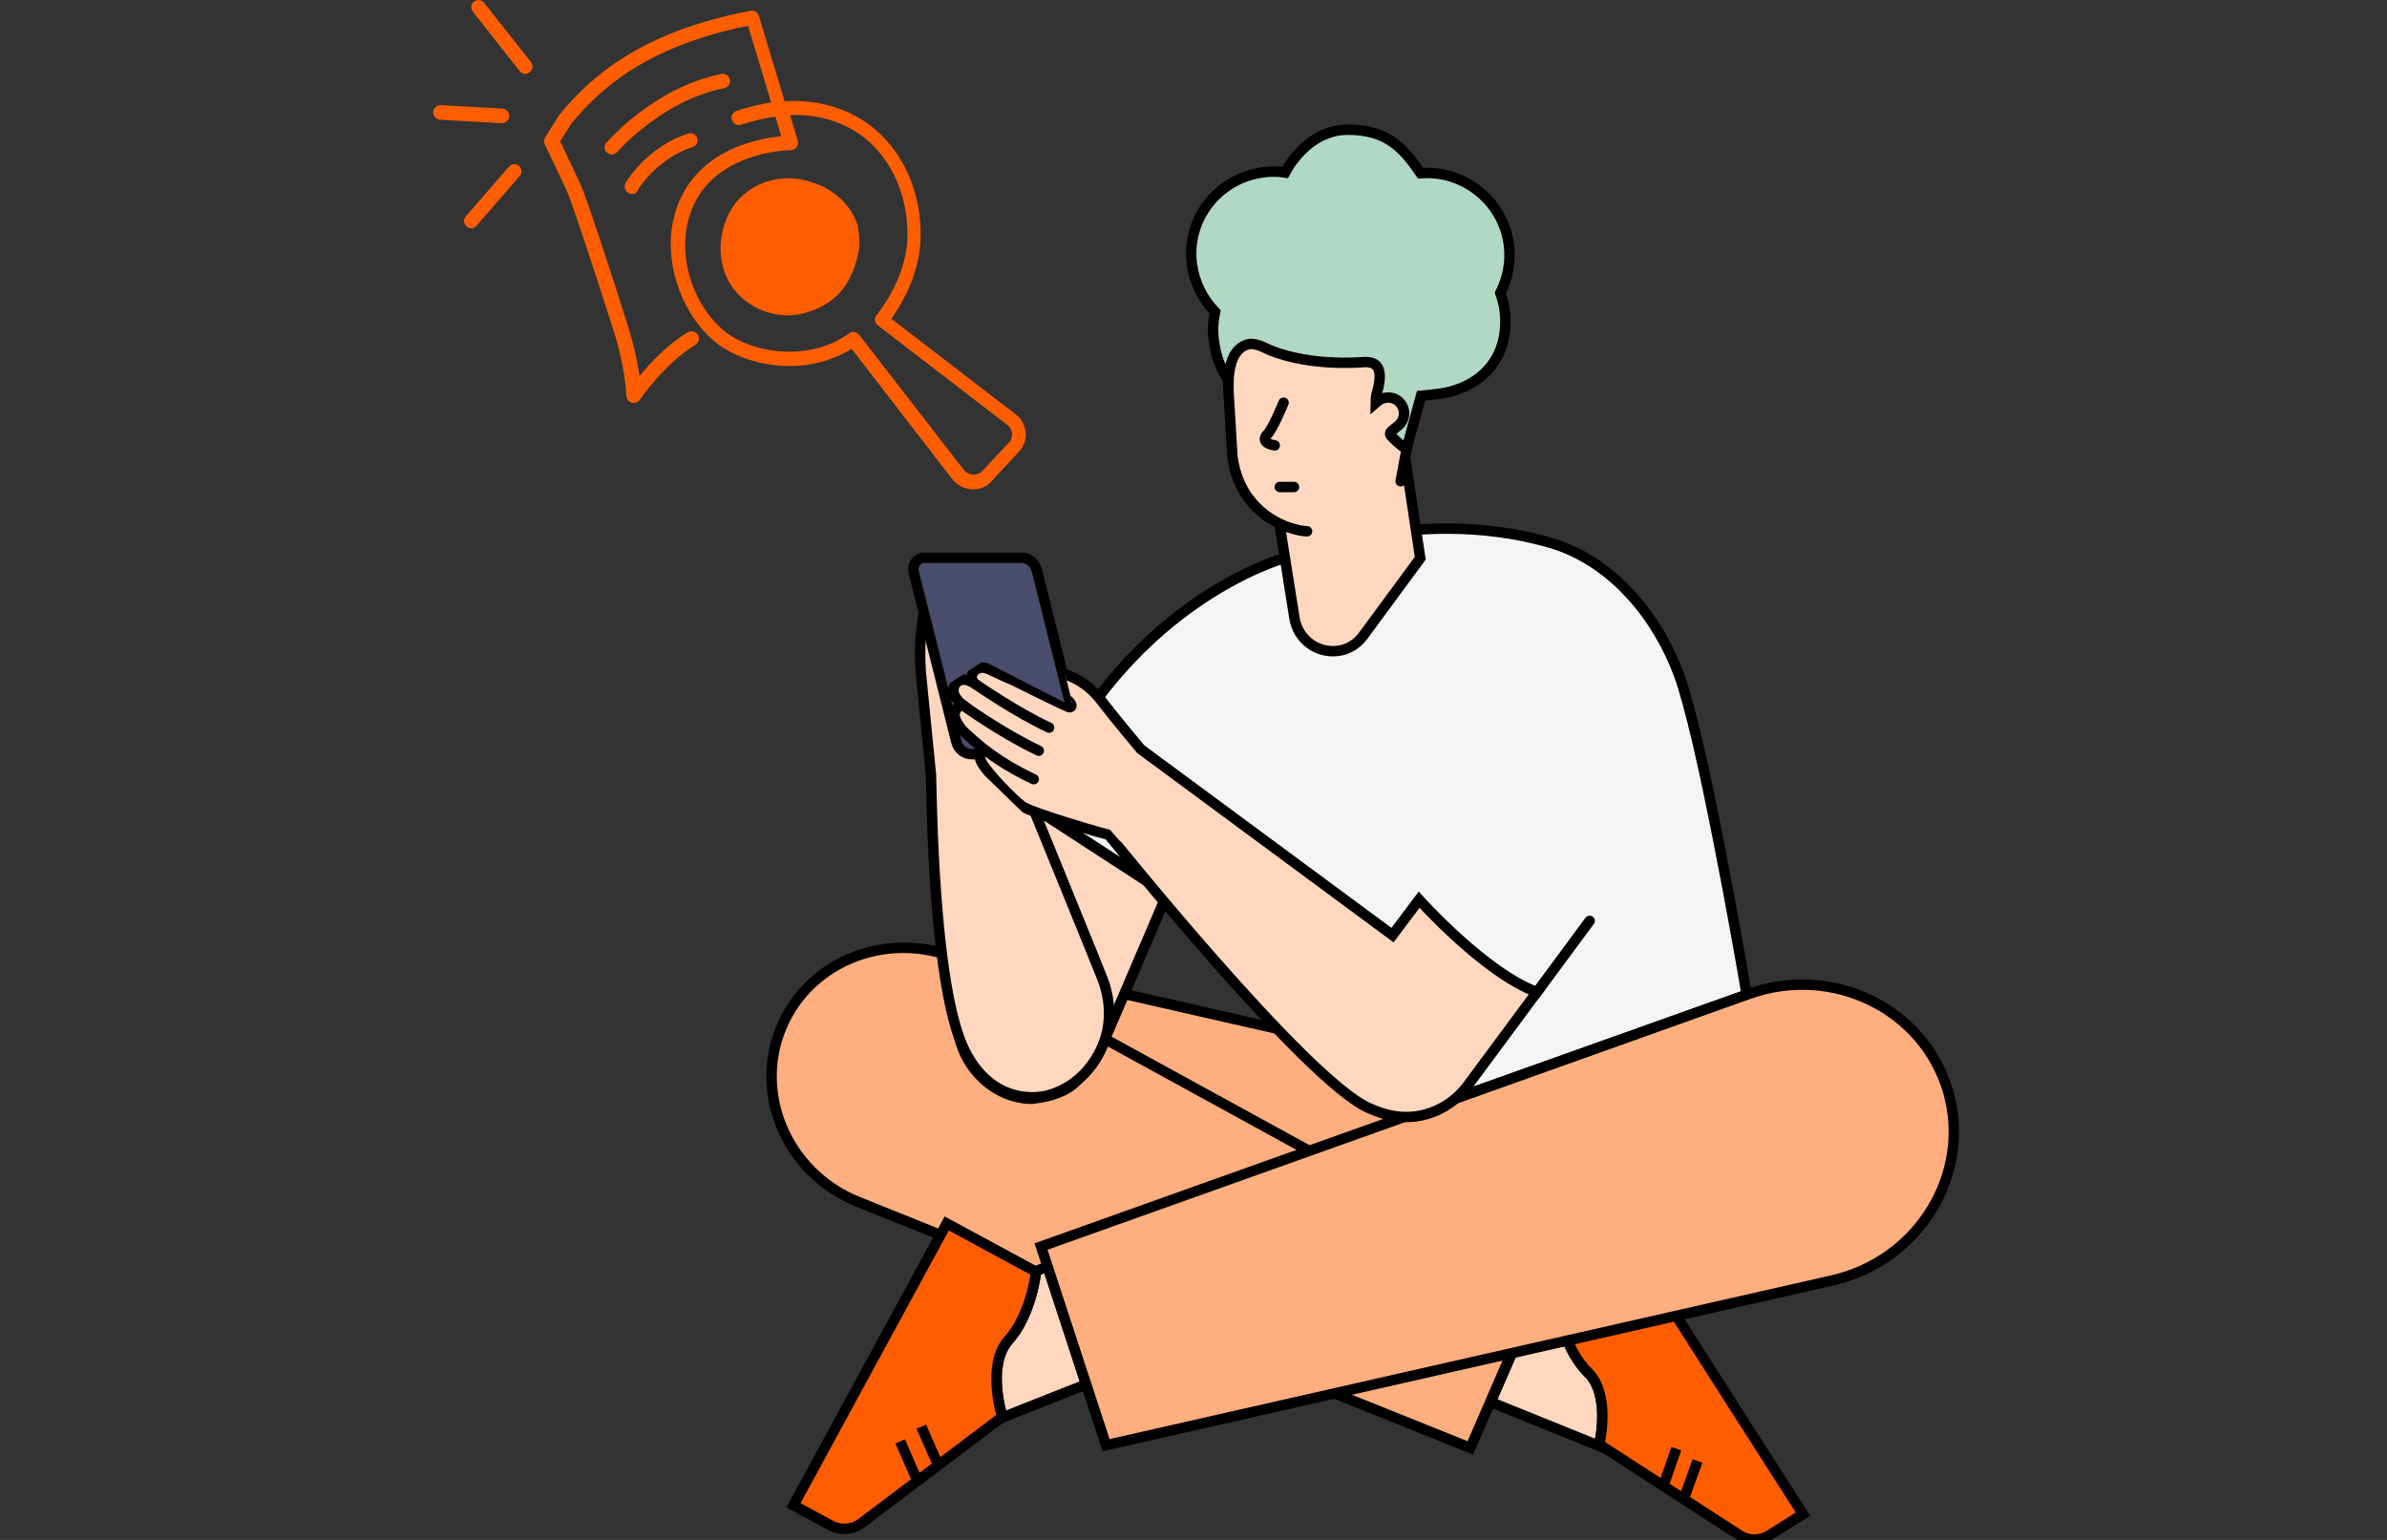 <?xml version="1.0" encoding="utf-8"?>
<!-- Generator: Adobe Illustrator 28.3.0, SVG Export Plug-In . SVG Version: 6.00 Build 0)  -->
<svg version="1.1" id="Layer_2_00000123401079556268666320000016923306973280930705_"
	 xmlns="http://www.w3.org/2000/svg" xmlns:xlink="http://www.w3.org/1999/xlink" x="0px" y="0px" viewBox="0 0 620 400"
	 style="enable-background:new 0 0 620 400;" xml:space="preserve">
<rect x="0" y="0" width="620" height="400" fill="#333333" stroke="none"/>
<style type="text/css">
	.st0{fill:#FF5E00;}
	.st1{fill-rule:evenodd;clip-rule:evenodd;fill:#FFAE7F;stroke:#000000;stroke-width:2.7;stroke-miterlimit:10;}
	.st2{fill:#FFD7BF;stroke:#000000;stroke-width:2.7;stroke-miterlimit:10;}
	.st3{fill:#FF5E00;stroke:#000000;stroke-width:2.7;stroke-miterlimit:10;}
	.st4{fill:none;stroke:#000000;stroke-width:2.7;stroke-miterlimit:10;}
	.st5{fill-rule:evenodd;clip-rule:evenodd;fill:#FFD7BF;stroke:#000000;stroke-width:2.7;stroke-miterlimit:10;}
	.st6{fill:#494D6B;stroke:#000000;stroke-width:2.7;stroke-miterlimit:10;}
	.st7{fill:#F3F4F6;stroke:#000000;stroke-width:2.7;stroke-miterlimit:10;}
	.st8{fill-rule:evenodd;clip-rule:evenodd;fill:#6E403C;}
	.st9{fill:none;stroke:#000000;stroke-width:2.7;stroke-linecap:round;stroke-linejoin:round;}
	.st10{fill-rule:evenodd;clip-rule:evenodd;fill:#FFD7BF;}
	.st11{fill-rule:evenodd;clip-rule:evenodd;fill:#B1D8C5;stroke:#000000;stroke-width:2.7;stroke-miterlimit:10;}
	.st12{fill:none;stroke:#000000;stroke-width:2.7;stroke-linecap:round;stroke-miterlimit:10;}
	.st13{clip-path:url(#SVGID_00000075843204148091072750000002170731563637602215_);}
</style>
<g id="Expanded">
	<g>
		<path class="st0" d="M204.8,46.3c-4.4,0-8.5,1.5-11.7,4.3c-6.4,5.6-7.9,16.4-3.2,23.5c4,6.1,11.9,9.1,18.8,7.3
			c7.9-2.1,12.4-7,14.2-15.5c0.5-2.3,0.3-4.7-0.1-7.3c-1.7-5.4-6.4-9.7-12.4-11.4C208.5,46.6,206.7,46.3,204.8,46.3L204.8,46.3z"/>
		<path class="st0" d="M158.9,40.1c-0.4,0-0.9-0.1-1.2-0.4c-0.8-0.7-0.9-1.9-0.2-2.6c0.5-0.6,12.5-14.4,29.9-17.9
			c1-0.2,2,0.5,2.2,1.5c0.2,1-0.5,2-1.5,2.2c-16.2,3.2-27.7,16.5-27.8,16.6C159.9,39.9,159.4,40.1,158.9,40.1L158.9,40.1z"/>
		<path class="st0" d="M164.2,50.4c-0.3,0-0.7-0.1-1-0.3c-0.9-0.5-1.2-1.7-0.7-2.6c0.2-0.4,5.7-9.5,16.3-12.8c1-0.3,2,0.2,2.3,1.2
			c0.3,1-0.2,2-1.2,2.3c-9.2,2.9-14.2,11-14.2,11.1C165.5,50.1,164.8,50.4,164.2,50.4z"/>
		<path class="st0" d="M252.8,127.1c-0.1,0-0.2,0-0.3,0c-2.1-0.1-4-1.1-5.2-2.7l-26.1-33.8c-12.6,7.8-27.7,4.1-34.7-1.2
			c-9-6.9-13.9-20.1-11.8-31.4c1.8-9.4,7.7-16.3,17.1-20c4.4-1.7,8.6-2.4,11.1-2.6l-1.5-5.1c-2.9,0.4-5.8,1.1-8.9,2.1
			c-1,0.3-2-0.2-2.4-1.2c-0.3-1,0.2-2,1.2-2.4c3-1,6.1-1.7,9-2.2l-6-19.9C168,12,155.9,23,148.4,32.1l-2.9,4.6l5.2,11
			c1.5,3.1,8.3,23.9,12.4,37c1.4,4.4,2.4,8.8,3,13c2.8-3.4,7.3-8.3,12.6-11.4c0.9-0.5,2-0.2,2.6,0.7c0.5,0.9,0.2,2-0.7,2.6
			c-8,4.8-14.3,14.1-14.4,14.2c-0.4,0.7-1.3,1-2.1,0.8c-0.8-0.2-1.3-0.9-1.4-1.7c-0.3-5.1-1.4-11-3.3-16.9
			c-4.8-15.2-11-33.9-12.2-36.5l-5.7-12c-0.3-0.6-0.2-1.3,0.1-1.8l3.5-5.6c0-0.1,0.1-0.1,0.1-0.2c8.1-9.8,21.1-21.7,49.8-27.1
			c0.9-0.2,1.9,0.4,2.1,1.3l6.7,22.2c8.3-0.5,15.9,1.6,22,6.1c8.7,6.5,13.7,17.6,13.3,29.7c-0.3,9.6-5.3,17.5-7.6,20.7l32.3,24.8
			c1.5,1.1,2.4,2.9,2.6,4.7c0.2,1.9-0.5,3.7-1.8,5.1l-6.9,7.4C256.6,126.3,254.7,127.1,252.8,127.1L252.8,127.1z M221.6,86.2
			c0.6,0,1.1,0.3,1.5,0.7l27.2,35.1c0.6,0.8,1.5,1.2,2.4,1.3c1,0,1.9-0.3,2.5-1l6.9-7.4c0.6-0.6,0.8-1.4,0.8-2.3
			c-0.1-0.8-0.5-1.6-1.1-2.1l-33.8-26c-0.4-0.3-0.7-0.8-0.7-1.3c-0.1-0.5,0.1-1,0.4-1.4c0.1-0.1,7.6-9,8-19.9
			c0.3-10.9-4.1-20.8-11.8-26.6c-5.2-3.8-11.6-5.7-18.7-5.4l2,6.6c0.2,0.6,0.1,1.2-0.3,1.7c-0.4,0.5-0.9,0.8-1.5,0.8
			c-0.1,0-6,0-12.3,2.6c-8.2,3.3-13.1,9.1-14.7,17.2c-1.9,10,2.4,21.6,10.4,27.7c6.2,4.7,20.5,8,31.8,0.1
			C220.8,86.3,221.2,86.2,221.6,86.2L221.6,86.2z"/>
		<path class="st0" d="M136.5,19.2c-0.6,0-1.1-0.2-1.5-0.7L122.8,3c-0.6-0.8-0.5-2,0.3-2.6c0.8-0.6,2-0.5,2.6,0.3l12.2,15.4
			c0.6,0.8,0.5,2-0.3,2.6C137.3,19,136.9,19.2,136.5,19.2z"/>
		<path class="st0" d="M130.4,32c0,0-0.1,0-0.1,0l-16-0.9c-1-0.1-1.8-0.9-1.8-2c0.1-1,1-1.8,2-1.8l16,0.9c1,0.1,1.8,0.9,1.8,2
			C132.2,31.2,131.3,32,130.4,32L130.4,32z"/>
		<path class="st0" d="M122.4,59.3c-0.4,0-0.9-0.1-1.2-0.5c-0.8-0.7-0.9-1.9-0.2-2.6l11.2-12.9c0.7-0.8,1.9-0.9,2.6-0.2
			c0.8,0.7,0.9,1.9,0.2,2.6l-11.2,12.9C123.4,59.1,122.9,59.3,122.4,59.3L122.4,59.3z"/>
	</g>
	<g>
		<path class="st1" d="M243.7,247.2c-19.2-4.4-38,8.4-41.2,27.8s10.7,37.5,30.3,39.4L418,332.9l7.2-44.4L243.7,247.2L243.7,247.2z"
			/>
		<g>
			<g>
				<path class="st2" d="M412.5,356.6c-6-5.9-7.8-16.3-7.8-16.3l-6-2.5l-11.5,26.4l28.7,11.6l-0.6-0.4
					C415.4,375.3,418.5,362.4,412.5,356.6L412.5,356.6z"/>
				<path class="st3" d="M425.8,326.8l-21.1,13.4c0,0,1.8,10.5,7.8,16.3c6,5.9,2.9,18.7,2.9,18.7l0.6,0.4l35.7,23.1
					c2.4,1.6,5.5,1.6,8,0l8.6-5.4L425.8,326.8L425.8,326.8z"/>
			</g>
			<line class="st4" x1="437.3" y1="389.5" x2="440.9" y2="379.5"/>
			<line class="st4" x1="432" y1="386.1" x2="435.4" y2="376.3"/>
		</g>
		<path class="st1" d="M252,250.7c-17.8-9.8-40-3-48.4,14.7c-8.4,17.8,0.4,39.2,19.3,46.8l159,63.9l19-43.8L252,250.7L252,250.7z"/>
		<path class="st5" d="M269.1,210.2l-18.8,45.6c-3.2,7.8-1.9,16.8,3.8,23.1c6.4,7.1,14.1,6.5,14.1,6.5l0,0
			c13.6-1.7,12.9-7.7,19.4-16.9l15.5-36.2L269.1,210.2L269.1,210.2z"/>
		<path class="st2" d="M286.8,270.6c1.9-5.3,1.6-11.2-0.5-16.5l-3.3-8.2l-7.2-17.7l-17.2-42.2l-1-14.4l-0.9-10.4
			c-0.1-1.4-1.5-2.3-2.8-1.8c0,0-1.8,0.8-2,2.2c0,0-0.8,6.8-1.2,9.1c0,0.1-0.1,0.1-0.1,0c0,0-2.2-21.5-2.2-22.5
			c0-0.3-0.1-0.6-0.1-0.9c-0.4-2-3-2.7-4.3-1.1c0,0,0,0,0,0c-1.3,1.6-2.2,3-2.6,5c-0.4,2-0.8,4.7-1.4,7.7c-1.1,6-1.3,12.1-0.6,18.1
			l2.4,24.2c0.2,3.6,0.4,55.5,8.9,72c8,15.5,21.6,11.3,21.6,11.3C279.2,282.6,284.4,277.2,286.8,270.6L286.8,270.6z"/>
		<path class="st6" d="M279.9,190.5l-10.6-42.4c-0.5-1.9-2.1-3.2-4-3.2h-25.3c-1.8,0-3.1,1.8-2.7,3.6l11.1,44.2
			c0.5,1.9,2.1,3.2,4,3.2h23.5C278.6,195.9,280.6,193.2,279.9,190.5L279.9,190.5z"/>
		<path class="st7" d="M453.7,258.4c-2.2-12.9-11.8-67.4-17.6-83.1c-5.3-14.5-16.7-29.1-32.7-34.1c-2.7-0.8-5.6-1.5-8.5-2.1
			c-16.3-3.1-33.2-2.1-49.1,2.4l-12,3.4c0,0-43.3,11.7-64.6,65.2l113.4,73.6L453.7,258.4L453.7,258.4z"/>
		<g>
			<g>
				<path class="st2" d="M262,348.1c-5.9,6.6-1.6,19.9-1.6,19.9l-0.3,0.3l22-8.7l-10-30.6l-3.1,1.2l0.1,0.1
					C269.1,330.4,267.9,341.5,262,348.1L262,348.1z"/>
				<path class="st3" d="M269.1,330.4l-0.1-0.1l-23.1-12.5L206.1,391l9.6,5.2c2.6,1.4,5.8,1.2,8.1-0.6l36.2-27.3l0.3-0.3
					c0,0-4.2-13.3,1.6-19.9C267.9,341.5,269.1,330.4,269.1,330.4L269.1,330.4z"/>
			</g>
			<line class="st4" x1="238.3" y1="384.7" x2="233.8" y2="374.4"/>
			<line class="st4" x1="243.7" y1="380.6" x2="239.3" y2="370.6"/>
		</g>
		<path class="st8" d="M357.7,107.6l3.2-3.1c1.6-1.6,1.7-4.2,0-5.9c-1.6-1.6-4.2-1.7-5.9,0l0,0l-1.7,1.6"/>
		<path class="st9" d="M357.6,102.5c0,0-2.4,0.6-4,3.3"/>
		<path class="st5" d="M365,119.1c0,0-31.8,5.3-34.5,5.4l5.7,35.9c1.4,9,12.6,11.9,17.9,4.7l14.8-20.1L365,119.1L365,119.1z"/>
		<path class="st10" d="M364,94.2l1.6,20c1,12.4-8.3,23.4-20.7,24.4s-23.4-8.3-24.4-20.7l-1.6-20c-1-12.4,8.3-23.4,20.7-24.4
			C352,72.4,363,81.7,364,94.2L364,94.2L364,94.2z"/>
		<path class="st9" d="M333.4,104.6c0,0-3.1,7.5-4.4,8.4c0,0-1.9,2,2.1,2.7"/>
		<path class="st9" d="M339.5,138c-0.5,0-1.1-0.1-1.8-0.2c-7.7-1.5-14.1-7-16.5-14.4c-0.9-2.8-1.1-4.9-1.1-4.9l-1.2-20.1"/>
		<path class="st11" d="M389.7,76.1c1.9-3.8,2.8-8.1,2.2-12.6c-1.5-11.3-11.7-19.4-22.9-18.5c-4.4-6.4-8.6-11.4-19.2-11.3
			c-7.1,0.1-12.8,5.2-16,11.1c-1.9-0.3-3.9-0.3-5.9,0c-11.7,1.6-19.9,12.3-18.3,24c0.7,4.8,2.9,9,6,12.2c-0.5,2.4-0.7,5-0.3,7.6
			c0.5,3.8,1.6,7.1,3.8,10c0,0,0.1-4.4,1.9-6.9c0.9-1.3,2.1-2,3.3-2.3c1.1-0.2,2.7,0.2,3.7,0.7c10.7,5.3,25.5,4,25.5,4
			c3.1-0.3,6.4,0.2,4.1,8.1c-0.2,0.8-0.3,1.7-0.3,2.5l0.7-0.6c1.8-1.3,4.3-1.1,5.7,0.6c1.6,1.9,1.2,4.6-0.7,6l-1.7,1.4
			c-0.3,0.3-0.3,0.7-0.1,1c2,2.2,4.1,3.6,4.1,3.6l3.8-13.9c0,0,3.2-0.3,4.6-0.5c11.7-1.6,18.6-10.1,17.1-21.8
			C390.6,79,390.2,77.6,389.7,76.1L389.7,76.1z"/>
		<path class="st1" d="M506,283.5c-6.3-21.5-30-33.1-51.8-25.3l-183.8,65.6l16.9,51.6l188.6-42.8C498.4,327.5,512.2,305,506,283.5
			L506,283.5z"/>
		<line class="st12" x1="365.4" y1="116.4" x2="363.8" y2="125"/>
		<g>
			<defs>
				<path id="SVGID_1_" d="M276.1,172.9l2.3,9.2l-0.8,0.9l-22.2-11.3l-8.4,5.6c-4.6,3.1-5.5,9.5-1.9,13.8l105.6,102.5l30.3-3.9
					l31.9-50.4L276.1,172.9z"/>
			</defs>
			<clipPath id="SVGID_00000062898927863735249620000007243346542708690365_">
				<use xlink:href="#SVGID_1_"  style="overflow:visible;"/>
			</clipPath>
			<g style="clip-path:url(#SVGID_00000062898927863735249620000007243346542708690365_);">
				<path class="st5" d="M368.6,233.7c0,0,17,19,30.6,24l-18,24.3c-4.4,5.9-11.7,9.1-19,7.9c-2.1-0.3-4.3-1-6.7-2.1
					c-16.7-7.5-67.3-70.8-67.5-70.9c-0.1,0-19.9-5.6-22.5-7.5s-9.7-9.3-10.7-11.7c-1-2.3,1.1-2.8,1.1-2.8c0,0-5.5-4.5-6.4-5.8
					s-3.2-4.3,0.4-6.1c0,0-3.6-2.7-1.7-5.4c0,0,1.7-2.6,5.5,0.4c0,0-2.1-1.4-1-3.2c0.6-1.1,2-1.6,3.2-1.3c1.2,0.3,3.9,1.8,7.5,3.3
					c0,0,12,6,14.3,6.9c0.3,0.1,0.6-0.1,0.6-0.4c0-0.3-0.2-0.7-0.8-1.3c-1.4-1.4-5.2-2.6-5.1-4.5c0.1-1.9,0.3-3.6,3.2-2.7
					s6.8,2.5,10.3,7c3.5,4.6,10.4,12.8,10.4,12.8l65.4,48.3L368.6,233.7L368.6,233.7L368.6,233.7z"/>
			</g>
		</g>
		<path class="st9" d="M253.8,178c0,0,10.1,7,18.7,11"/>
		<path class="st9" d="M250,183.1c0,0,9.9,7.2,19.8,11.9"/>
		<path class="st9" d="M256,194.9c0,0,4.9,4,12.5,7.5"/>
		<line class="st12" x1="398.7" y1="258.4" x2="412.9" y2="239.2"/>
		<line class="st9" x1="336.1" y1="126.5" x2="332.4" y2="126.5"/>
	</g>
</g>
</svg>
